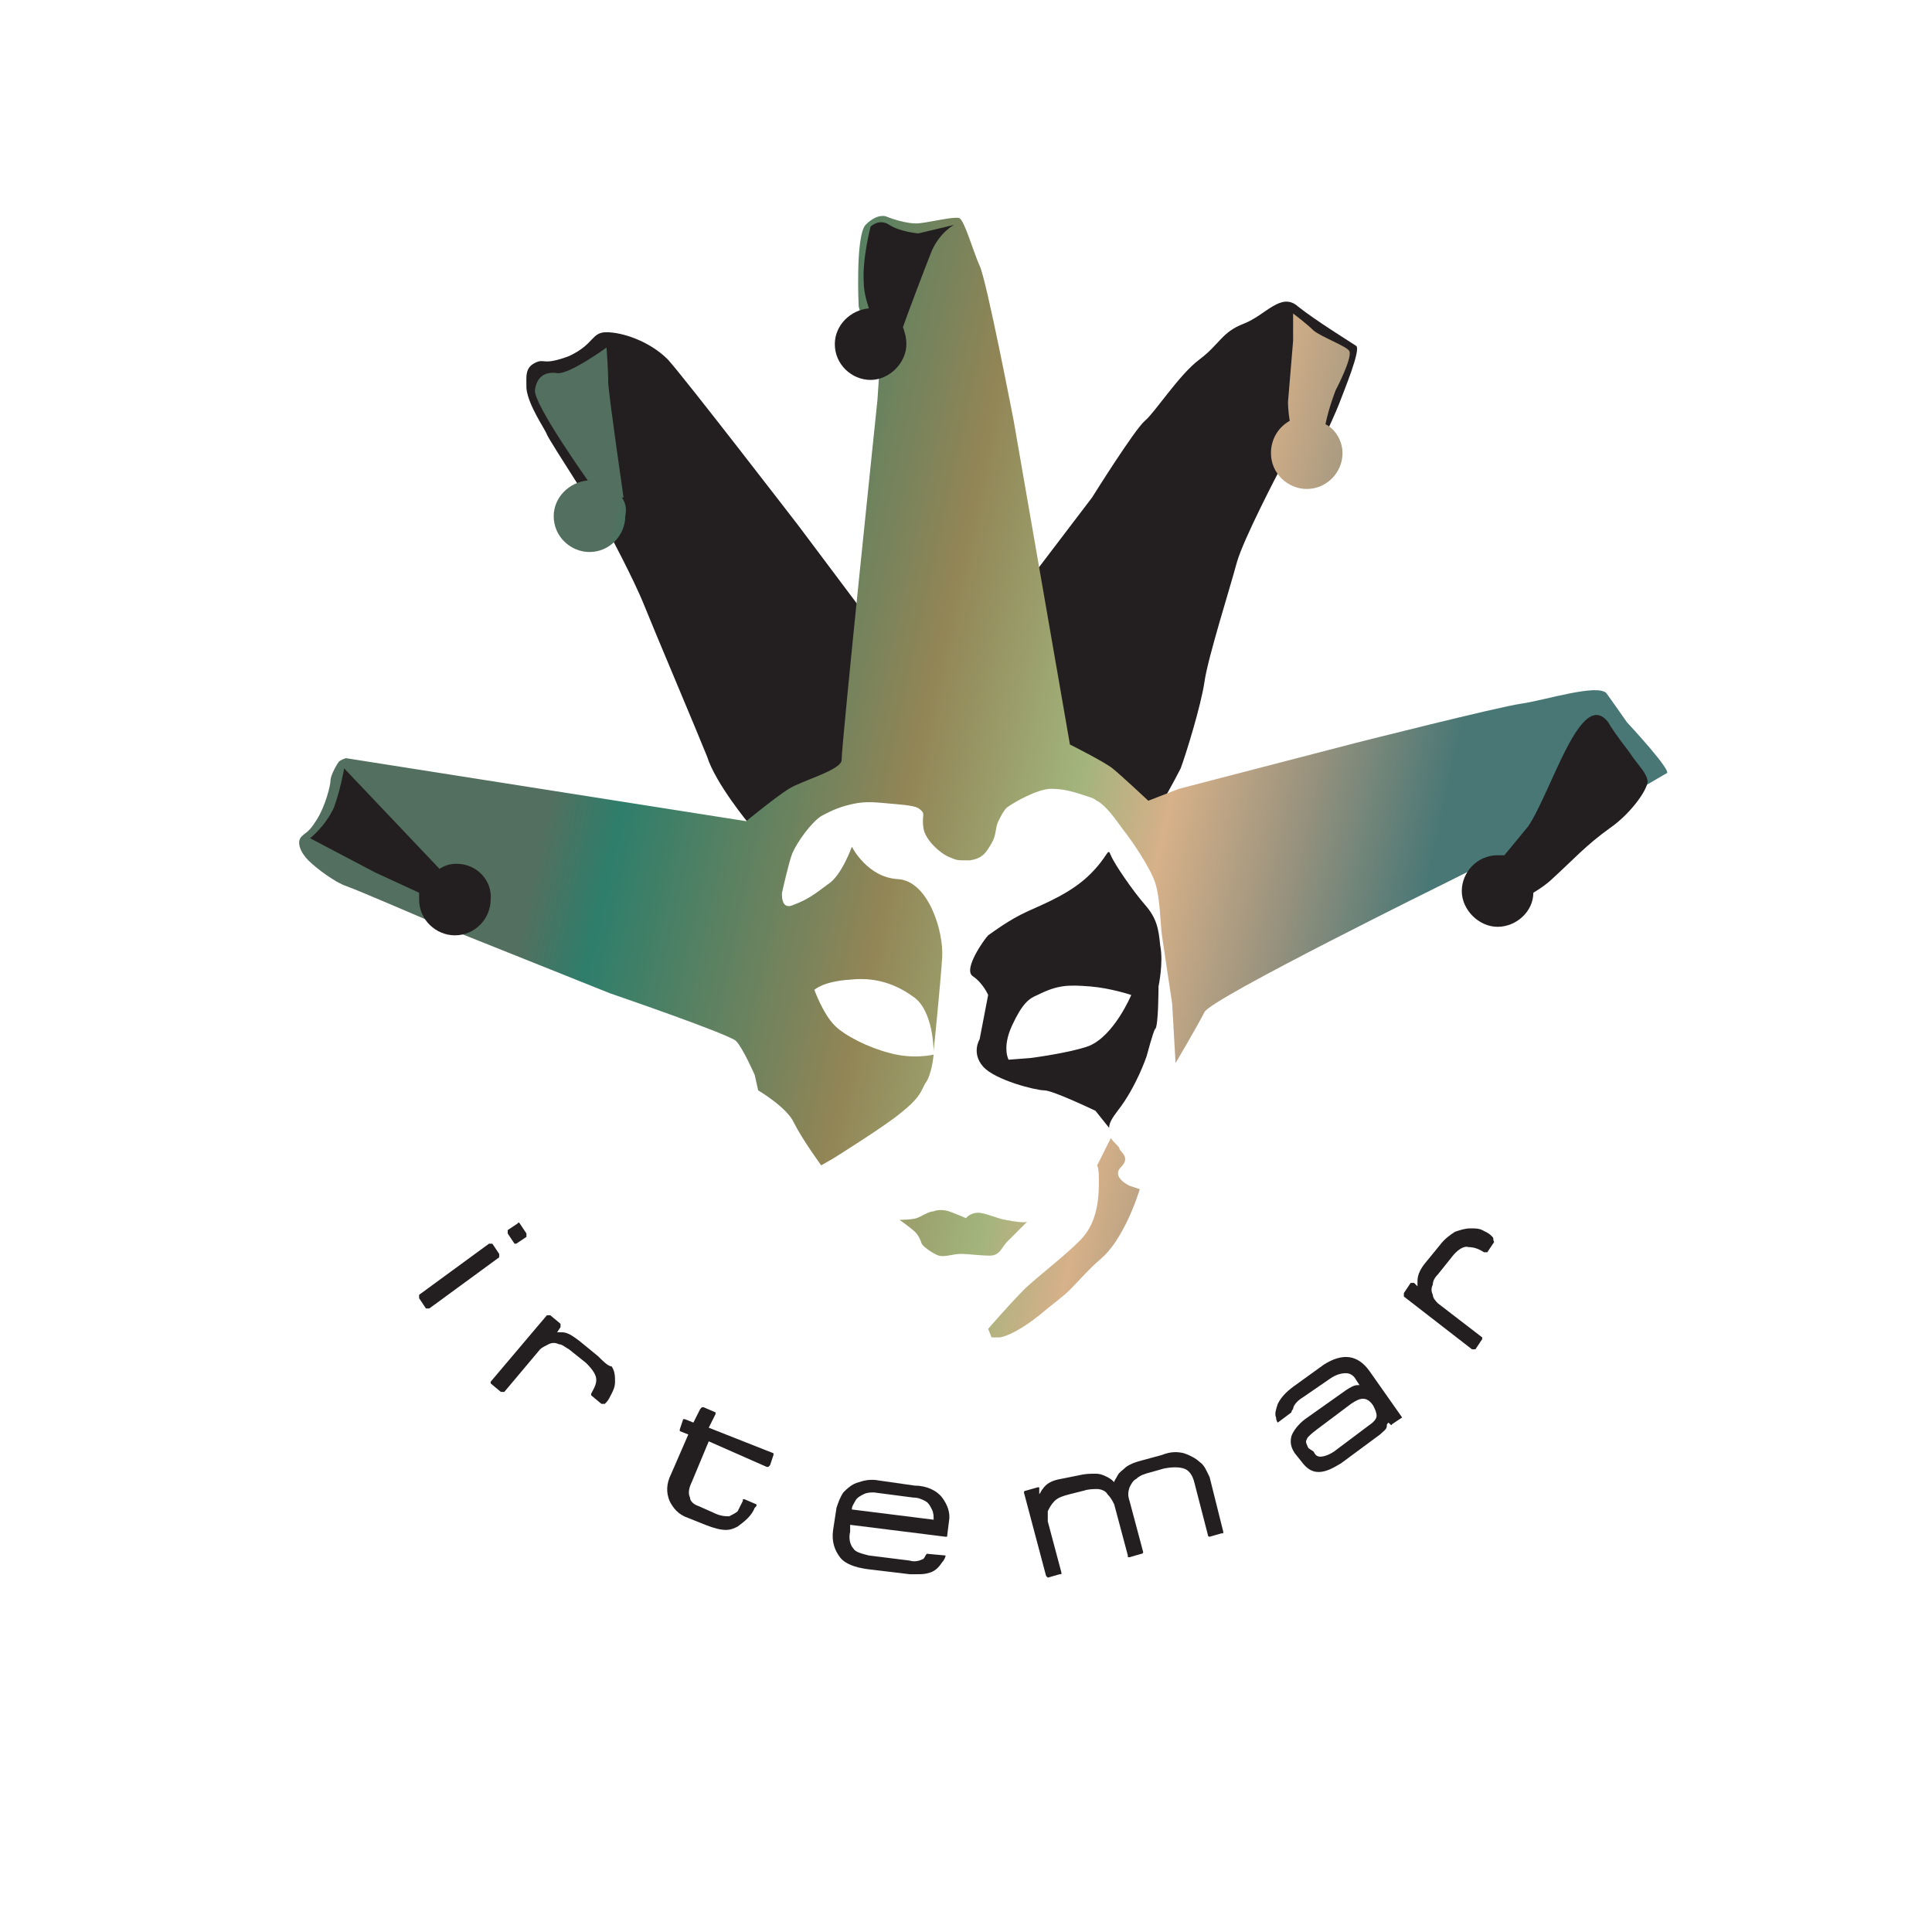 <?xml version="1.0" encoding="utf-8"?>
<!-- Generator: Adobe Illustrator 24.0.1, SVG Export Plug-In . SVG Version: 6.00 Build 0)  -->
<svg version="1.1" id="Layer_1" xmlns="http://www.w3.org/2000/svg" xmlns:xlink="http://www.w3.org/1999/xlink" x="0px" y="0px"
	 viewBox="0 0 113.4 113.4" style="enable-background:new 0 0 113.4 113.4;" xml:space="preserve">
<style type="text/css">
	.st0{fill:none;}
	.st1{fill:#231F20;}
	.st2{fill:url(#SVGID_1_);}
	.st3{fill:url(#SVGID_2_);}
	.st4{fill:url(#SVGID_3_);}
	.st5{fill:url(#SVGID_4_);}
	.st6{fill:url(#SVGID_5_);}
</style>
<g>
	<g>
		<g>
			<path class="st0" d="M68.3,55.8c-0.5-1.8-0.1-3.8-1.4-5.5s-2.1-3.1-3.6-3.5c-3.3-1-4.3,0.6-4.6,1.1c-0.4,0.5-0.2,2.8-2.2,2.8
				c-2.3,0-2.5-3-2.5-3s-1-0.6-2.8-0.5c-1.8,0-2.8,0.2-3.9,1.6s-1.5,2.7-1.9,4.9c-0.4,2.2-0.2,7.9-0.1,9.1c0,0.3-1.1,0.9-1.1,1.3
				c0.1,0.5,0.9,0.8,1.1,1.3c0.4,1.1,0.8,2.6,1,3.2c0.4,1.2,1.4,3.6,2.7,5c1.3,1.4,2.9,2.8,3.6,3.4c0.7,0.6,1.1,1.3,2.7,1.4
				c1.7,0.1,3,0.1,3.4,0c0.4-0.1,2.5-1.5,3.5-2.3c1-0.7,3-3.1,3.7-4.1c0.6-1,2.1-5.9,2.4-6.8c0.3-0.9,0.7-2.6,0.7-2.6
				S68.8,57.6,68.3,55.8z M51,61.9c-0.6-0.3-1.9-1-2.5-1.4c-0.6-0.4-1.1-2.2-1.1-2.2s1.5-0.8,2.1-0.8c0.6,0,2.2,0,3.1,0.5
				c0.9,0.5,1.3,0.8,1.5,1.5c0.3,0.7,0.4,1.4,0.4,1.4l0.1,1.2l-0.4,0.1l-0.6,0.1C53.7,62.3,51.6,62.1,51,61.9z M65.7,60.4
				c-0.5,0.5-0.5,0.9-1.6,1.3c-1.1,0.4-4,1-4.4,1c-0.4,0-0.8-0.6-0.8-0.6s-0.3-1.3,0.3-2.2c0.6-0.9,0.9-1.4,1.9-1.8
				c1-0.4,0.9-0.7,2.5-0.4c1.6,0.3,3,0.8,3,0.8S66.2,60,65.7,60.4z"/>
		</g>
		<path class="st1" d="M44,48.4c0,0-2-2.4-2.5-4c-0.6-1.5-3.1-7.4-3.7-8.9c-0.6-1.5-2.1-4.3-2.1-4.3s-3.5-5.4-3.6-5.7
			s-1.1-1.7-1.2-2.7c0-0.7-0.1-1.2,0.5-1.5s0.4,0.2,2-0.4c1.5-0.7,1.3-1.4,2.2-1.4c0.9,0,2.5,0.5,3.6,1.6c1,1.1,7.7,9.8,7.7,9.8
			l3.9,5.2l-0.7,9.3L44,48.4z"/>
		<path class="st1" d="M60.6,33.8l3.5-4.6c0,0,2.5-4,3.1-4.5s2-2.7,3.2-3.6c1.2-0.9,1.3-1.6,2.6-2.1s2.2-1.9,3.2-1
			c1,0.8,3.1,2.1,3.4,2.3c0.3,0.2-0.7,2.6-1,3.4s-2,4.4-2,4.4l-1.5-0.5c0,0-2.1,4-2.5,5.4c-0.4,1.5-1.7,5.6-1.9,7
			c-0.2,1.4-1.1,4.3-1.4,5.1c-0.4,0.8-1.2,2.2-1.2,2.2l-3.7-0.3L59.2,43l1.3-9L60.6,33.8z"/>
		<linearGradient id="SVGID_1_" gradientUnits="userSpaceOnUse" x1="34.163" y1="36.632" x2="87.142" y2="48.225">
			<stop  offset="5.618000e-03" style="stop-color:#536F5F"/>
			<stop  offset="8.427000e-02" style="stop-color:#2E7E6B"/>
			<stop  offset="0.382" style="stop-color:#928556"/>
			<stop  offset="0.562" style="stop-color:#A2B47C"/>
			<stop  offset="0.653" style="stop-color:#D1B088"/>
			<stop  offset="0.663" style="stop-color:#D7B189"/>
			<stop  offset="0.801" style="stop-color:#9A937E"/>
			<stop  offset="0.955" style="stop-color:#497775"/>
		</linearGradient>
		<path class="st2" d="M95.5,42.4c0,0-0.7-1-1.2-1.7c-0.5-0.6-3.6,0.4-5,0.6c-1.4,0.2-9.7,2.3-9.7,2.3l-10.4,2.7l-1.8,0.7
			c0,0-1.6-1.5-2.1-1.9c-0.5-0.4-2.5-1.4-2.5-1.4l-3.3-19c0,0-1.6-8.3-2-9.1c-0.4-0.9-0.9-2.7-1.2-2.8c-0.3-0.1-1.5,0.2-2.3,0.3
			s-2-0.4-2-0.4s-0.5-0.2-1.2,0.5c-0.6,0.7-0.4,4.8-0.4,4.8l1.2,4l-0.1,1.5c0,0-2.1,20.1-2.1,21.1c0,0.6-2.3,1.2-3.1,1.7
			c-0.8,0.5-2.5,1.9-2.5,1.9l-23.5-3.7c0,0-0.3,0.1-0.4,0.2s-0.5,0.8-0.5,1.1c0,0.3-0.3,1.5-0.8,2.3s-0.6,0.7-0.9,1
			c-0.3,0.3-0.1,0.9,0.4,1.4c0.5,0.5,1.6,1.3,2.2,1.5c0.6,0.2,5,2.1,5,2.1l10.5,4.2c0,0,7,2.4,7.4,2.8c0.4,0.4,1.1,2,1.1,2l0.2,0.9
			c0,0,1.7,1,2.1,1.9c0.5,1,1.6,2.5,1.6,2.5l0.7-0.4c0,0,3.2-2,4-2.7c1-0.8,1.1-1.1,1.4-1.7c0.4-0.5,0.5-1.7,0.5-1.7
			s-1.2,0.3-2.6-0.1c-1.2-0.3-2.6-1-3.2-1.6c-0.7-0.7-1.2-2.1-1.2-2.1s0.5-0.5,2.1-0.6c1.8-0.2,3,0.5,3.7,1c1.2,0.8,1.2,3.2,1.2,3.2
			c0,0,0.4-3.9,0.5-5.5c0.1-1.5-0.8-4.5-2.6-4.6S50,49.7,50,49.7s-0.6,1.7-1.4,2.2c-0.8,0.6-1.2,0.9-2,1.2c-0.8,0.4-0.7-0.7-0.7-0.7
			s0.4-1.8,0.6-2.3c0.3-0.7,1.1-1.8,1.7-2.2c0.4-0.2,0.9-0.5,1.8-0.7c0.9-0.2,1.4-0.1,2.6,0c1.2,0.1,1.3,0.2,1.5,0.4s0,0.3,0.1,1
			c0.1,0.7,1,1.5,1.5,1.7c0.5,0.2,0.4,0.2,1.2,0.2c0.8-0.1,1-0.5,1.3-1s0.2-0.9,0.4-1.3c0.2-0.4,0.3-0.6,0.5-0.8
			c0.4-0.3,1.8-1.1,2.6-1.1c0.8,0,1.4,0.2,2.3,0.5c0.9,0.3,1.6,1.5,2,2c0.4,0.5,1.5,2.1,1.8,3c0.3,0.9,0.3,2.4,0.4,3.1s0.6,4,0.6,4
			l0.2,3.5c0,0,1.3-2.2,1.7-3c0.4-0.8,14.2-7.6,14.2-7.6l2.8-1.4c0,0-1.2,2.3-1.1,2.5s1.4,0.4,1.4,0.4l3.6-2.5l1.7-1.6l3.3-3.1
			c0,0,0,0,1.2-0.7C98.3,45.4,95.5,42.4,95.5,42.4z"/>
		<g>
			<linearGradient id="SVGID_2_" gradientUnits="userSpaceOnUse" x1="27.909" y1="65.214" x2="80.887" y2="76.808">
				<stop  offset="5.618000e-03" style="stop-color:#536F5F"/>
				<stop  offset="8.427000e-02" style="stop-color:#2E7E6B"/>
				<stop  offset="0.382" style="stop-color:#928556"/>
				<stop  offset="0.562" style="stop-color:#A2B47C"/>
				<stop  offset="0.653" style="stop-color:#D1B088"/>
				<stop  offset="0.663" style="stop-color:#D7B189"/>
				<stop  offset="0.801" style="stop-color:#9A937E"/>
				<stop  offset="0.955" style="stop-color:#497775"/>
			</linearGradient>
			<path class="st3" d="M64.5,69.2c0,0.9,0,2.5-1.1,3.6c-1,1-2.1,1.8-3.2,2.8C59.2,76.6,58,78,58,78l0.2,0.5c0,0,0.2,0,0.5,0
				c0.5-0.1,1.3-0.5,2.3-1.3c0.7-0.6,1.3-1,1.8-1.5c0.6-0.6,1.1-1.2,1.8-1.8c0.6-0.5,1.1-1.3,1.5-2.1c0.5-1,0.8-2,0.8-2l-0.6-0.2
				c0,0-1.1-0.5-0.5-1.1c0.6-0.6-0.1-0.9-0.1-1.1c0-0.1-0.3-0.3-0.5-0.6l-0.8,1.6C64.3,68.3,64.5,68.3,64.5,69.2z"/>
			<path class="st1" d="M65.1,66.2L65.1,66.2c0-0.3,0.2-0.6,0.5-1c1.1-1.4,1.7-3.2,1.7-3.2s0.4-1.5,0.5-1.6c0.2-0.1,0.2-2.5,0.2-2.5
				s0.3-1.4,0.1-2.4c-0.1-1-0.2-1.6-0.9-2.4c-0.7-0.8-1.8-2.4-2-2.9c-0.2-0.5-0.1,0-1.2,1.1c-1.1,1.1-2.6,1.7-3.7,2.2
				c-1.1,0.5-2,1.2-2.3,1.4c-0.2,0.2-1.5,2-0.9,2.4c0.6,0.4,0.9,1.1,0.9,1.1l-0.5,2.6c0,0-0.5,0.8,0.2,1.6c0.7,0.8,3.1,1.4,3.6,1.4
				s3,1.2,3,1.2L65.1,66.2 M63.9,61.4c-1.1,0.4-3.4,0.7-3.4,0.7l-1.3,0.1c0,0-0.4-0.7,0.2-2c0.6-1.3,1-1.6,1.5-1.8
				c1.2-0.6,1.8-0.6,3.1-0.5c1.2,0.1,2.4,0.5,2.4,0.5S65.4,60.8,63.9,61.4z"/>
		</g>
		<linearGradient id="SVGID_3_" gradientUnits="userSpaceOnUse" x1="27.715" y1="66.097" x2="80.694" y2="77.691">
			<stop  offset="5.618000e-03" style="stop-color:#536F5F"/>
			<stop  offset="8.427000e-02" style="stop-color:#2E7E6B"/>
			<stop  offset="0.382" style="stop-color:#928556"/>
			<stop  offset="0.562" style="stop-color:#A2B47C"/>
			<stop  offset="0.653" style="stop-color:#D1B088"/>
			<stop  offset="0.663" style="stop-color:#D7B189"/>
			<stop  offset="0.801" style="stop-color:#9A937E"/>
			<stop  offset="0.955" style="stop-color:#497775"/>
		</linearGradient>
		<path class="st4" d="M52.8,71.6c0,0,0.7,0,1-0.1s0.7-0.4,1-0.4c0.2-0.1,0.6-0.1,0.9,0s1,0.4,1,0.4s0.3-0.4,0.9-0.3
			c0.5,0.1,0.9,0.3,1.4,0.4s1.2,0.2,1.3,0.1s-0.9,0.9-1.2,1.2c-0.3,0.3-0.4,0.8-1,0.8c-0.6,0-1.2-0.1-1.7-0.1
			c-0.5,0-0.9,0.2-1.3,0.1c-0.3-0.1-0.9-0.5-1-0.7c-0.1-0.3-0.2-0.5-0.4-0.7C53.5,72.1,52.8,71.6,52.8,71.6z"/>
		<path class="st1" d="M26.8,50.7c-0.4,0-0.7,0.1-1,0.3l-5.6-5.9c0,0-0.2,1.2-0.6,2.3c-0.5,1.1-1.4,1.8-1.4,1.8l3.8,2l2.6,1.2
			c0,0.1,0,0.3,0,0.4c0,1.2,1,2.1,2.1,2.1c1.2,0,2.1-1,2.1-2.1C28.9,51.7,28,50.7,26.8,50.7z"/>
		<path class="st1" d="M53.9,13.7c0,0-1.1-0.1-1.7-0.5c-0.6-0.4-1.1,0.1-1.1,0.1s-0.5,1.9-0.4,3.3c0,0.4,0.1,0.9,0.3,1.5
			c-1.1,0.1-2,1-2,2.1c0,1.2,1,2.1,2.1,2.1s2.1-1,2.1-2.1c0-0.4-0.1-0.7-0.2-1c0.2-0.6,1.3-3.5,1.7-4.5c0.5-1.1,1.3-1.5,1.3-1.5
			L53.9,13.7z"/>
		<linearGradient id="SVGID_4_" gradientUnits="userSpaceOnUse" x1="38.807" y1="15.411" x2="91.786" y2="27.005">
			<stop  offset="5.618000e-03" style="stop-color:#536F5F"/>
			<stop  offset="8.427000e-02" style="stop-color:#2E7E6B"/>
			<stop  offset="0.382" style="stop-color:#928556"/>
			<stop  offset="0.562" style="stop-color:#A2B47C"/>
			<stop  offset="0.653" style="stop-color:#D1B088"/>
			<stop  offset="0.663" style="stop-color:#D7B189"/>
			<stop  offset="0.801" style="stop-color:#9A937E"/>
			<stop  offset="0.955" style="stop-color:#497775"/>
		</linearGradient>
		<path class="st5" d="M77.8,24.9c0.2-1,0.6-2,0.6-2s1-1.9,0.8-2.3c-0.2-0.3-1.6-0.8-2.1-1.2c-0.4-0.4-1.2-1-1.2-1l0,1.6l-0.3,3.6
			c0,0,0,0.5,0.1,1.1c-0.7,0.4-1.1,1.1-1.1,1.9c0,1.2,1,2.1,2.1,2.1c1.2,0,2.1-1,2.1-2.1C78.8,25.9,78.4,25.2,77.8,24.9z"/>
		<path class="st1" d="M96.7,45.8c-0.1-0.5-0.5-0.8-1.1-1.7c-0.7-0.9-1.1-1.5-1.2-1.7c-1.6-2.1-3.3,4-4.7,6.1l-1.4,1.7
			c-0.1,0-0.3,0-0.4,0c-1.2,0-2.1,1-2.1,2.1s1,2.1,2.1,2.1c1.1,0,2.1-0.9,2.1-2c0.5-0.3,0.9-0.6,1.2-0.9c1.1-1,1.9-1.9,3.3-2.9
			C95.8,47.7,96.8,46.2,96.7,45.8z"/>
		<linearGradient id="SVGID_5_" gradientUnits="userSpaceOnUse" x1="36.367" y1="26.563" x2="89.345" y2="38.157">
			<stop  offset="5.618000e-03" style="stop-color:#536F5F"/>
			<stop  offset="8.427000e-02" style="stop-color:#2E7E6B"/>
			<stop  offset="0.382" style="stop-color:#928556"/>
			<stop  offset="0.562" style="stop-color:#A2B47C"/>
			<stop  offset="0.653" style="stop-color:#D1B088"/>
			<stop  offset="0.663" style="stop-color:#D7B189"/>
			<stop  offset="0.801" style="stop-color:#9A937E"/>
			<stop  offset="0.955" style="stop-color:#497775"/>
		</linearGradient>
		<path class="st6" d="M36.5,29.2l0.1,0c0,0-0.8-5.5-0.9-6.7c0-0.9-0.1-2.1-0.1-2.1s-2.2,1.6-2.9,1.5c-0.7-0.1-1.2,0.2-1.3,1
			c-0.1,0.8,3.1,5.3,3.1,5.3l0,0c-1.1,0.1-2,1-2,2.1c0,1.2,1,2.1,2.1,2.1c1.2,0,2.1-1,2.1-2.1C36.8,29.8,36.7,29.5,36.5,29.2z"/>
	</g>
	<g>
		<path class="st1" d="M29.3,73.6L28.9,73c0,0,0,0-0.1,0c0,0-0.1,0-0.1,0l-4.1,3c0,0,0,0,0,0.1c0,0,0,0.1,0,0.1l0.4,0.6
			c0,0,0,0,0.1,0c0,0,0,0,0.1,0l4.1-3C29.3,73.7,29.3,73.7,29.3,73.6z"/>
		<path class="st1" d="M30.2,73C30.2,73,30.3,73,30.2,73c0.1,0,0.1,0,0.1,0l0.6-0.4c0,0,0,0,0-0.1c0,0,0-0.1,0-0.1l-0.4-0.6
			c0,0-0.1-0.1-0.1,0l-0.6,0.4c0,0,0,0,0,0.1c0,0,0,0.1,0,0.1L30.2,73z"/>
		<path class="st1" d="M35.1,79.6L34,78.7c-0.4-0.3-0.7-0.5-1-0.5c-0.1,0-0.2,0-0.3,0l0.2-0.3c0,0,0,0,0-0.1c0,0,0,0,0-0.1l-0.6-0.5
			c0,0,0,0-0.1,0c0,0,0,0-0.1,0l-3.3,3.9c0,0,0,0.1,0,0.1l0.6,0.5c0,0,0,0,0.1,0c0,0,0,0,0.1,0l2.1-2.5c0.1-0.1,0.3-0.2,0.5-0.3
			c0.2-0.1,0.4-0.1,0.6,0c0.2,0,0.4,0.2,0.6,0.3l1,0.8c0.4,0.4,0.6,0.7,0.6,1c0,0.3-0.2,0.6-0.3,0.8l0,0c0,0,0,0.1,0,0.1l0.6,0.5
			c0,0,0,0,0.1,0c0,0,0.1,0,0.1,0l0.1-0.1c0.1-0.1,0.2-0.3,0.3-0.5c0.1-0.2,0.2-0.4,0.2-0.7c0-0.3,0-0.6-0.2-0.9
			C35.7,80.2,35.4,79.9,35.1,79.6z"/>
		<path class="st1" d="M41.6,83.8L42,83c0,0,0-0.1,0-0.1l-0.7-0.3c0,0-0.1,0-0.1,0c0,0,0,0-0.1,0.1l-0.4,0.8l-0.5-0.2
			c0,0-0.1,0-0.1,0l-0.2,0.6c0,0,0,0.1,0,0.1l0.5,0.2l-1,2.3c-0.3,0.6-0.3,1.1-0.1,1.6c0.2,0.4,0.5,0.8,1.1,1l1,0.4
			c0.5,0.2,0.9,0.3,1.2,0.3c0.3,0,0.5-0.1,0.7-0.2c0.4-0.3,0.8-0.6,1-1.1l0.1-0.1c0,0,0-0.1,0-0.1l-0.7-0.3c0,0-0.1,0-0.1,0l0,0.1
			c-0.1,0.2-0.2,0.4-0.3,0.6c-0.1,0.1-0.3,0.2-0.5,0.3c-0.2,0-0.5,0-0.9-0.2l-0.9-0.4c-0.3-0.1-0.5-0.3-0.5-0.5
			c-0.1-0.2-0.1-0.5,0.1-0.9l1-2.4l3.4,1.5c0,0,0.1,0,0.1,0c0,0,0,0,0.1-0.1l0.2-0.6c0,0,0-0.1,0-0.1L41.6,83.8z"/>
		<path class="st1" d="M70.4,85.8c-0.2-0.2-0.6-0.4-0.9-0.5c-0.4-0.1-0.8-0.1-1.3,0.1l-1.1,0.3c-0.4,0.1-0.7,0.2-1,0.4
			c-0.2,0.2-0.4,0.3-0.5,0.5c-0.1,0.2-0.2,0.3-0.2,0.4c0,0,0,0,0,0c-0.1-0.1-0.2-0.2-0.4-0.3c-0.2-0.1-0.4-0.2-0.7-0.2
			c-0.3,0-0.6,0-1,0.1l-1,0.2c-0.6,0.1-0.9,0.3-1.1,0.6c-0.1,0.1-0.1,0.2-0.2,0.3L61,87.4c0,0,0,0,0-0.1c0,0,0,0-0.1,0l-0.7,0.2
			c-0.1,0-0.1,0.1-0.1,0.1l1.3,4.9c0,0,0.1,0.1,0.1,0.1c0,0,0,0,0,0l0.7-0.2c0,0,0,0,0.1,0c0,0,0,0,0-0.1l-0.8-3c0-0.2,0-0.4,0-0.6
			c0.1-0.2,0.2-0.4,0.4-0.6c0.2-0.2,0.5-0.3,0.9-0.4l0.8-0.2c0.3-0.1,0.6-0.1,0.8-0.1c0.2,0,0.5,0.1,0.6,0.3
			c0.2,0.2,0.3,0.4,0.4,0.6l0.8,3c0,0,0,0,0,0.1c0,0,0,0,0.1,0l0.7-0.2c0.1,0,0.1-0.1,0.1-0.1l-0.8-3c-0.1-0.3-0.1-0.5,0-0.8
			c0.1-0.2,0.2-0.4,0.4-0.5c0.2-0.2,0.5-0.3,0.9-0.4l0.7-0.2c0.5-0.1,0.9-0.1,1.2,0c0.3,0.1,0.5,0.4,0.6,0.8l0.8,3.1
			c0,0.1,0.1,0.1,0.1,0.1l0.7-0.2c0,0,0,0,0.1,0c0,0,0,0,0-0.1l-0.8-3.2C70.8,86.3,70.7,86,70.4,85.8z"/>
		<path class="st1" d="M87.6,72.6l-0.1-0.1c-0.1-0.1-0.3-0.2-0.5-0.3c-0.2-0.1-0.4-0.1-0.7-0.1c-0.3,0-0.6,0.1-0.9,0.2
			c-0.3,0.2-0.6,0.4-0.9,0.8l-0.9,1.1c-0.3,0.4-0.4,0.7-0.4,1c0,0.1,0,0.2,0,0.3L83,75.3c0,0,0,0-0.1,0c0,0,0,0-0.1,0l-0.4,0.6
			c0,0,0,0,0,0.1c0,0,0,0,0,0.1l4,3.1c0,0,0,0,0.1,0c0,0,0,0,0,0c0,0,0,0,0.1,0l0.4-0.6c0,0,0-0.1,0-0.1l-2.6-2
			c-0.1-0.1-0.3-0.3-0.3-0.5c-0.1-0.2-0.1-0.4,0-0.6c0-0.2,0.1-0.4,0.3-0.6l0.8-1c0.3-0.4,0.7-0.7,1-0.6c0.3,0,0.6,0.1,0.9,0.3l0,0
			c0,0,0,0,0.1,0c0,0,0,0,0.1,0l0.4-0.6C87.6,72.7,87.7,72.7,87.6,72.6C87.6,72.6,87.6,72.6,87.6,72.6z"/>
		<path class="st1" d="M54.4,91.2c-0.1,0.1-0.1,0.2-0.2,0.3c-0.2,0.1-0.5,0.2-0.8,0.1l-2.4-0.3c-0.4-0.1-0.8-0.2-0.9-0.4
			c-0.2-0.2-0.3-0.6-0.2-1l0-0.4l5.6,0.7c0.1,0,0.1,0,0.1-0.1l0.1-0.8c0.1-0.5-0.1-1-0.4-1.4c-0.3-0.4-0.9-0.7-1.6-0.7l-2.1-0.3
			c-0.5-0.1-0.9,0-1.2,0.1c-0.4,0.1-0.7,0.4-0.9,0.6c-0.2,0.3-0.3,0.6-0.4,0.9l-0.2,1.3c-0.1,0.7,0.1,1.2,0.4,1.6
			c0.3,0.4,0.9,0.6,1.6,0.7l2.5,0.3c0.1,0,0.3,0,0.4,0c0.3,0,0.5,0,0.8-0.1c0.3-0.1,0.5-0.3,0.7-0.6c0.1-0.1,0.2-0.3,0.2-0.4
			L54.4,91.2z M50.2,88.1c0.1-0.2,0.3-0.3,0.5-0.4c0.2-0.1,0.4-0.1,0.6-0.1l2.3,0.3c0.3,0,0.5,0.1,0.7,0.2c0.2,0.1,0.3,0.3,0.4,0.5
			c0.1,0.2,0.1,0.4,0.1,0.6l-4.8-0.6C50,88.4,50.1,88.3,50.2,88.1z"/>
		<path class="st1" d="M82.3,83.2l-1.9-2.7c-0.7-1-1.6-1.1-2.7-0.4l-1.8,1.3c-0.4,0.3-0.7,0.6-0.9,1c-0.1,0.3-0.2,0.6-0.1,0.8
			c0,0.2,0.1,0.3,0.1,0.3l0.8-0.6c0,0,0-0.1,0.1-0.2c0-0.1,0.1-0.4,0.6-0.7l1.6-1.1c0.3-0.2,0.6-0.3,0.9-0.3c0.3,0,0.5,0.2,0.6,0.4
			l0.2,0.3c0,0,0,0-0.1,0c-0.2,0-0.4,0.1-0.7,0.3l-2.4,1.7c-0.4,0.3-0.7,0.7-0.8,1c-0.1,0.4,0,0.7,0.2,1l0.4,0.5
			c0.3,0.4,0.6,0.6,1,0.6c0,0,0,0,0,0c0.4,0,0.8-0.2,1.3-0.5l2.3-1.7c0.2-0.2,0.4-0.3,0.4-0.5c0-0.1,0-0.1,0.1-0.2l0.1,0.1
			c0,0,0.1,0.1,0.1,0l0.6-0.4C82.3,83.3,82.3,83.3,82.3,83.2z M80.8,83.1c0,0.2-0.2,0.4-0.5,0.6l-2,1.5c-0.3,0.2-0.6,0.3-0.8,0.3
			c-0.2,0-0.3-0.1-0.4-0.3L76.8,85c-0.1-0.2-0.2-0.4-0.1-0.5c0-0.1,0.2-0.3,0.6-0.6l2-1.5c0.3-0.2,0.5-0.3,0.7-0.3
			c0.2,0,0.4,0.1,0.6,0.4C80.7,82.7,80.8,82.9,80.8,83.1z"/>
	</g>
</g>
</svg>
